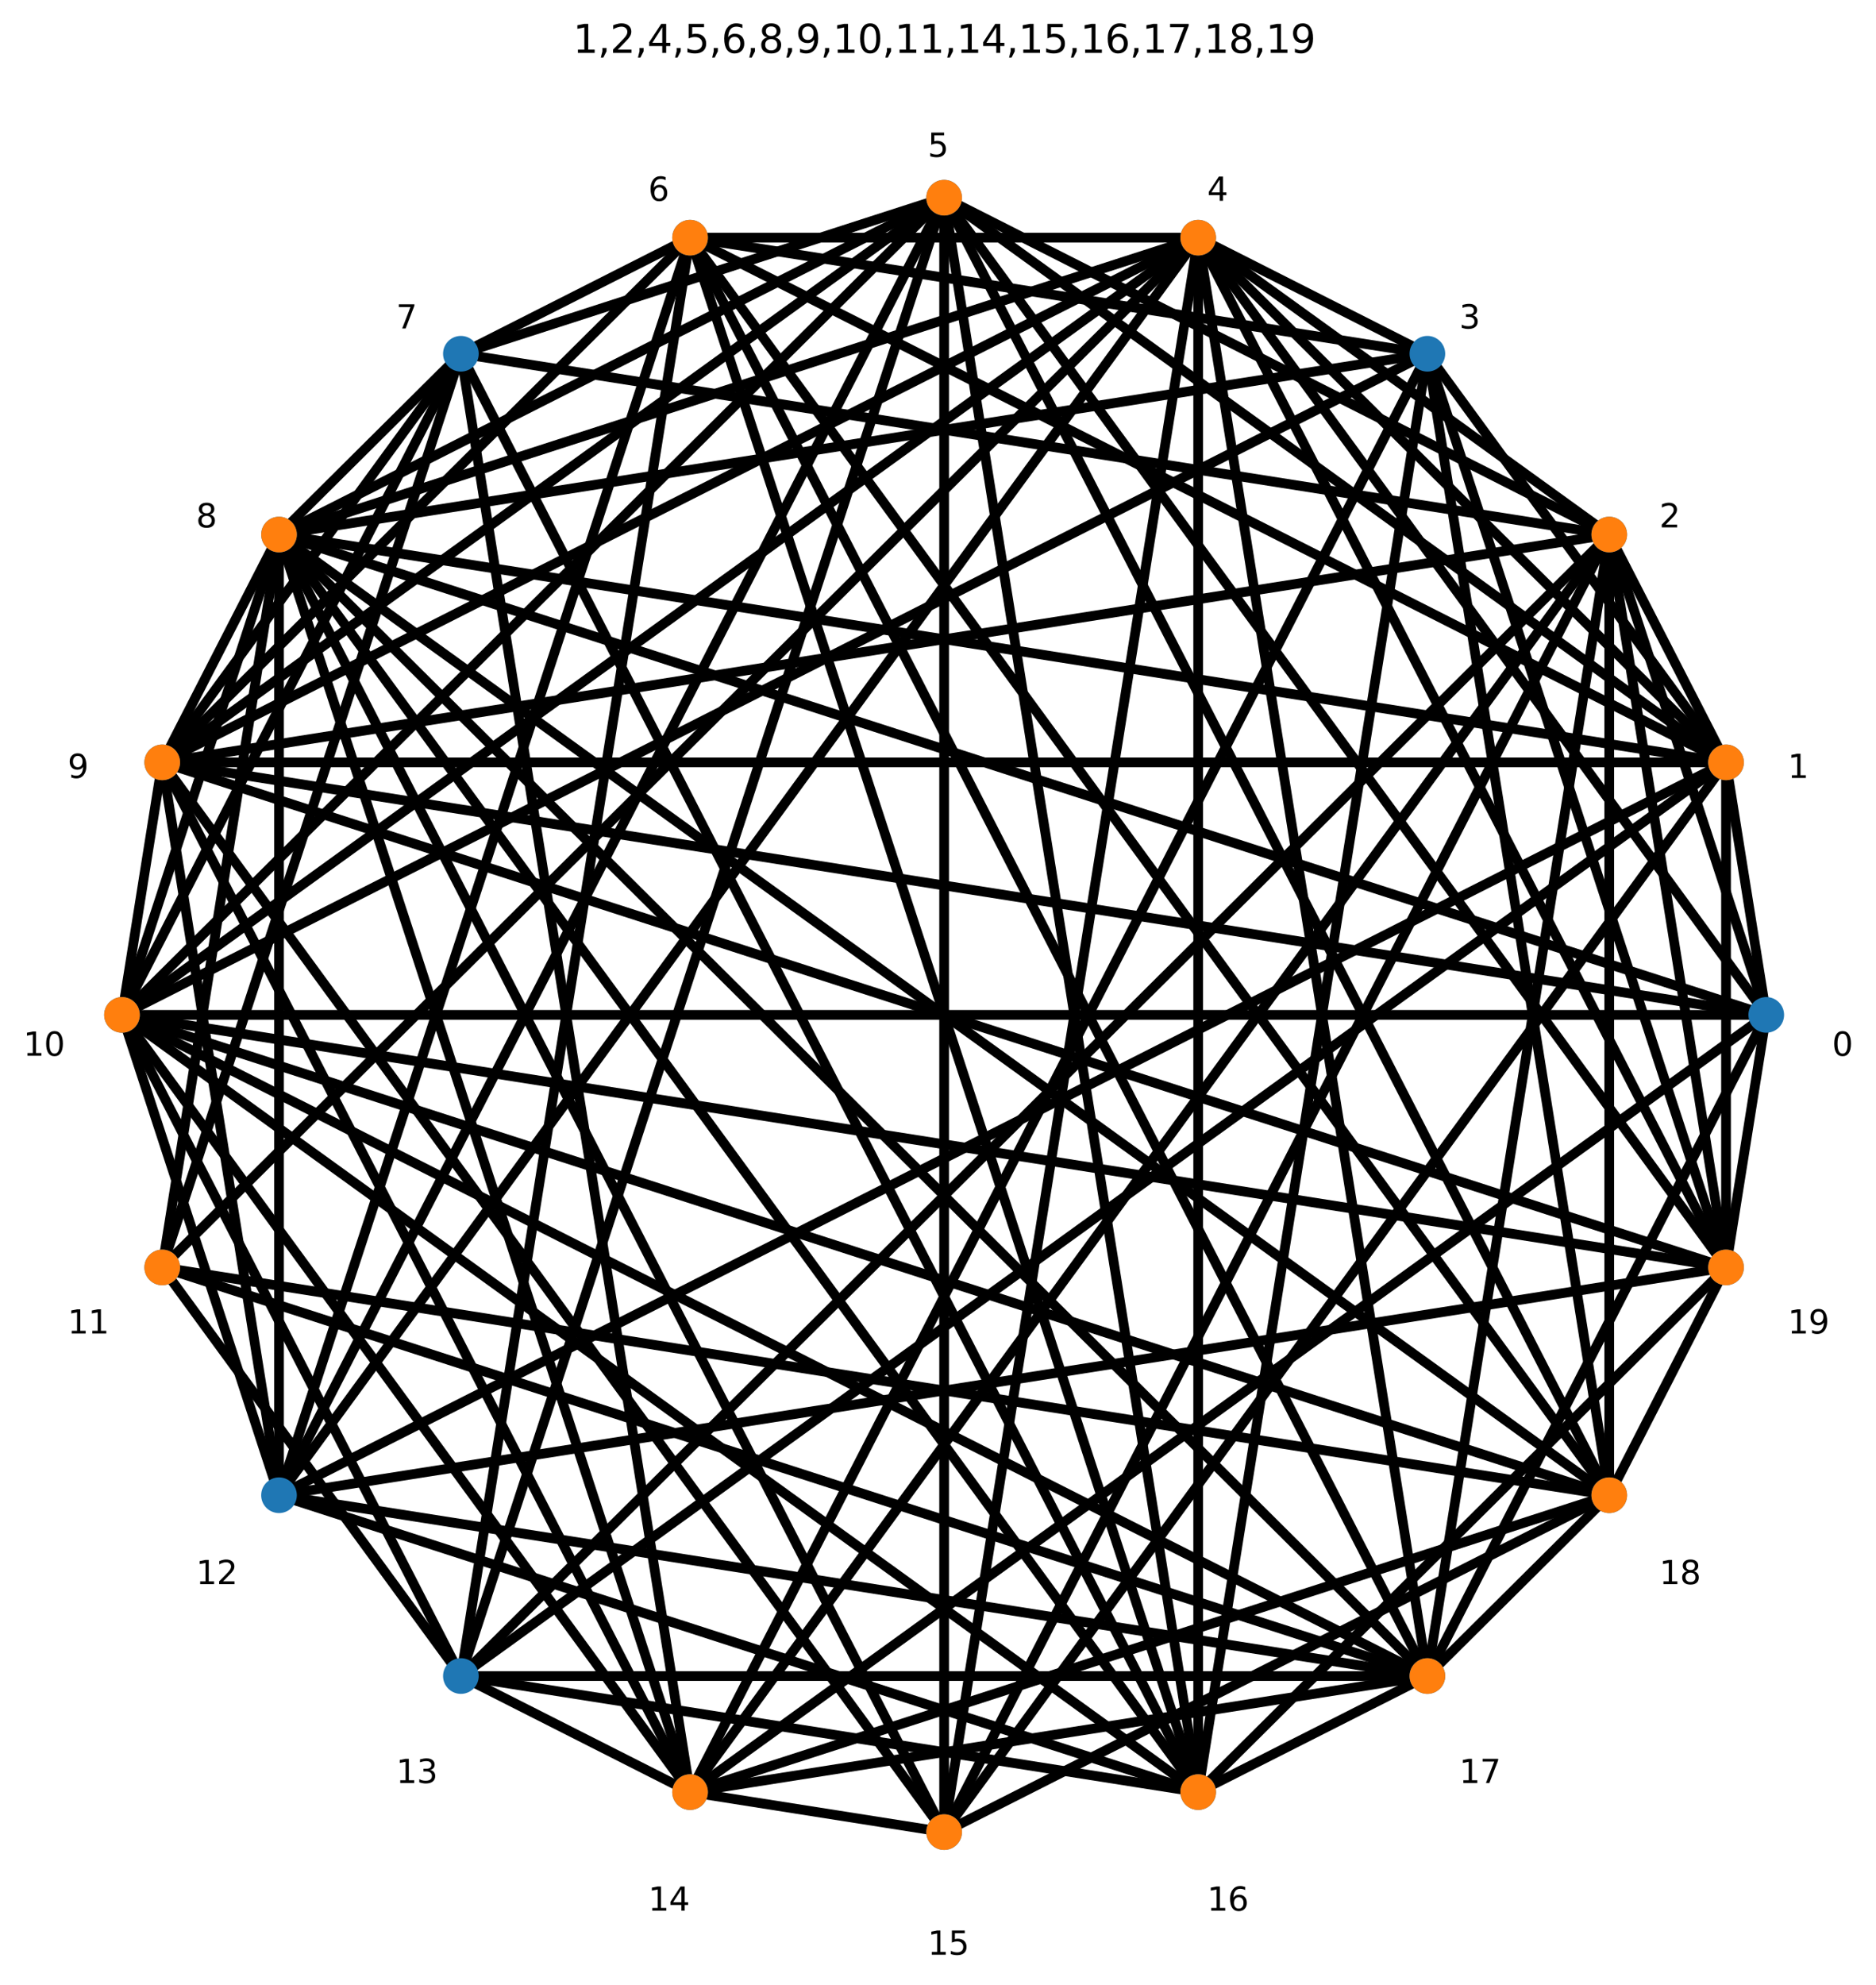 <?xml version="1.0" encoding="utf-8" standalone="no"?>
<!DOCTYPE svg PUBLIC "-//W3C//DTD SVG 1.1//EN"
  "http://www.w3.org/Graphics/SVG/1.1/DTD/svg11.dtd">
<svg xmlns:xlink="http://www.w3.org/1999/xlink" width="578.763pt" height="612.035pt" viewBox="0 0 578.763 612.035" xmlns="http://www.w3.org/2000/svg" version="1.1">
 <defs>
  <style type="text/css">*{stroke-linejoin: round; stroke-linecap: butt}</style>
 </defs>
 <g id="figure_1">
  <g id="patch_1">
   <path d="M 0 612.035 
L 578.763 612.035 
L 578.763 0 
L 0 0 
z
" style="fill: #ffffff"/>
  </g>
  <g id="axes_1">
   <g id="line2d_1">
    <path d="M 212.895 73.289 
L 496.469 461.077 
" clip-path="url(#p8c31486aea)" style="fill: none; stroke: #000000; stroke-width: 3; stroke-linecap: square"/>
   </g>
   <g id="line2d_2">
    <path d="M 369.651 73.289 
L 50.05 235.083 
" clip-path="url(#p8c31486aea)" style="fill: none; stroke: #000000; stroke-width: 3; stroke-linecap: square"/>
   </g>
   <g id="line2d_3">
    <path d="M 291.273 60.956 
L 37.636 312.955 
" clip-path="url(#p8c31486aea)" style="fill: none; stroke: #000000; stroke-width: 3; stroke-linecap: square"/>
   </g>
   <g id="line2d_4">
    <path d="M 86.077 164.834 
L 50.05 235.083 
" clip-path="url(#p8c31486aea)" style="fill: none; stroke: #000000; stroke-width: 3; stroke-linecap: square"/>
   </g>
   <g id="line2d_5">
    <path d="M 291.273 60.956 
L 532.495 390.828 
" clip-path="url(#p8c31486aea)" style="fill: none; stroke: #000000; stroke-width: 3; stroke-linecap: square"/>
   </g>
   <g id="line2d_6">
    <path d="M 86.077 164.834 
L 496.469 461.077 
" clip-path="url(#p8c31486aea)" style="fill: none; stroke: #000000; stroke-width: 3; stroke-linecap: square"/>
   </g>
   <g id="line2d_7">
    <path d="M 544.909 312.955 
L 212.895 552.622 
" clip-path="url(#p8c31486aea)" style="fill: none; stroke: #000000; stroke-width: 3; stroke-linecap: square"/>
   </g>
   <g id="line2d_8">
    <path d="M 142.189 516.828 
L 440.356 516.828 
" clip-path="url(#p8c31486aea)" style="fill: none; stroke: #000000; stroke-width: 3; stroke-linecap: square"/>
   </g>
   <g id="line2d_9">
    <path d="M 532.495 235.083 
L 291.273 564.956 
" clip-path="url(#p8c31486aea)" style="fill: none; stroke: #000000; stroke-width: 3; stroke-linecap: square"/>
   </g>
   <g id="line2d_10">
    <path d="M 142.189 109.083 
L 37.636 312.955 
" clip-path="url(#p8c31486aea)" style="fill: none; stroke: #000000; stroke-width: 3; stroke-linecap: square"/>
   </g>
   <g id="line2d_11">
    <path d="M 496.469 461.077 
L 532.495 390.828 
" clip-path="url(#p8c31486aea)" style="fill: none; stroke: #000000; stroke-width: 3; stroke-linecap: square"/>
   </g>
   <g id="line2d_12">
    <path d="M 440.356 109.083 
L 212.895 73.289 
" clip-path="url(#p8c31486aea)" style="fill: none; stroke: #000000; stroke-width: 3; stroke-linecap: square"/>
   </g>
   <g id="line2d_13">
    <path d="M 212.895 552.622 
L 291.273 564.956 
" clip-path="url(#p8c31486aea)" style="fill: none; stroke: #000000; stroke-width: 3; stroke-linecap: square"/>
   </g>
   <g id="line2d_14">
    <path d="M 291.273 60.956 
L 86.077 461.077 
" clip-path="url(#p8c31486aea)" style="fill: none; stroke: #000000; stroke-width: 3; stroke-linecap: square"/>
   </g>
   <g id="line2d_15">
    <path d="M 86.077 164.834 
L 50.05 390.828 
" clip-path="url(#p8c31486aea)" style="fill: none; stroke: #000000; stroke-width: 3; stroke-linecap: square"/>
   </g>
   <g id="line2d_16">
    <path d="M 50.05 235.083 
L 37.636 312.955 
" clip-path="url(#p8c31486aea)" style="fill: none; stroke: #000000; stroke-width: 3; stroke-linecap: square"/>
   </g>
   <g id="line2d_17">
    <path d="M 496.469 164.834 
L 369.651 73.289 
" clip-path="url(#p8c31486aea)" style="fill: none; stroke: #000000; stroke-width: 3; stroke-linecap: square"/>
   </g>
   <g id="line2d_18">
    <path d="M 50.05 235.083 
L 532.495 390.828 
" clip-path="url(#p8c31486aea)" style="fill: none; stroke: #000000; stroke-width: 3; stroke-linecap: square"/>
   </g>
   <g id="line2d_19">
    <path d="M 532.495 235.083 
L 86.077 164.834 
" clip-path="url(#p8c31486aea)" style="fill: none; stroke: #000000; stroke-width: 3; stroke-linecap: square"/>
   </g>
   <g id="line2d_20">
    <path d="M 212.895 73.289 
L 142.189 516.828 
" clip-path="url(#p8c31486aea)" style="fill: none; stroke: #000000; stroke-width: 3; stroke-linecap: square"/>
   </g>
   <g id="line2d_21">
    <path d="M 440.356 109.083 
L 86.077 164.834 
" clip-path="url(#p8c31486aea)" style="fill: none; stroke: #000000; stroke-width: 3; stroke-linecap: square"/>
   </g>
   <g id="line2d_22">
    <path d="M 212.895 552.622 
L 440.356 516.828 
" clip-path="url(#p8c31486aea)" style="fill: none; stroke: #000000; stroke-width: 3; stroke-linecap: square"/>
   </g>
   <g id="line2d_23">
    <path d="M 50.05 235.083 
L 86.077 461.077 
" clip-path="url(#p8c31486aea)" style="fill: none; stroke: #000000; stroke-width: 3; stroke-linecap: square"/>
   </g>
   <g id="line2d_24">
    <path d="M 544.909 312.955 
L 50.05 235.083 
" clip-path="url(#p8c31486aea)" style="fill: none; stroke: #000000; stroke-width: 3; stroke-linecap: square"/>
   </g>
   <g id="line2d_25">
    <path d="M 532.495 235.083 
L 532.495 390.828 
" clip-path="url(#p8c31486aea)" style="fill: none; stroke: #000000; stroke-width: 3; stroke-linecap: square"/>
   </g>
   <g id="line2d_26">
    <path d="M 291.273 564.956 
L 496.469 461.077 
" clip-path="url(#p8c31486aea)" style="fill: none; stroke: #000000; stroke-width: 3; stroke-linecap: square"/>
   </g>
   <g id="line2d_27">
    <path d="M 369.651 552.622 
L 440.356 516.828 
" clip-path="url(#p8c31486aea)" style="fill: none; stroke: #000000; stroke-width: 3; stroke-linecap: square"/>
   </g>
   <g id="line2d_28">
    <path d="M 142.189 109.083 
L 212.895 552.622 
" clip-path="url(#p8c31486aea)" style="fill: none; stroke: #000000; stroke-width: 3; stroke-linecap: square"/>
   </g>
   <g id="line2d_29">
    <path d="M 440.356 109.083 
L 37.636 312.955 
" clip-path="url(#p8c31486aea)" style="fill: none; stroke: #000000; stroke-width: 3; stroke-linecap: square"/>
   </g>
   <g id="line2d_30">
    <path d="M 291.273 60.956 
L 142.189 109.083 
" clip-path="url(#p8c31486aea)" style="fill: none; stroke: #000000; stroke-width: 3; stroke-linecap: square"/>
   </g>
   <g id="line2d_31">
    <path d="M 440.356 109.083 
L 532.495 390.828 
" clip-path="url(#p8c31486aea)" style="fill: none; stroke: #000000; stroke-width: 3; stroke-linecap: square"/>
   </g>
   <g id="line2d_32">
    <path d="M 291.273 60.956 
L 369.651 552.622 
" clip-path="url(#p8c31486aea)" style="fill: none; stroke: #000000; stroke-width: 3; stroke-linecap: square"/>
   </g>
   <g id="line2d_33">
    <path d="M 544.909 312.955 
L 496.469 164.834 
" clip-path="url(#p8c31486aea)" style="fill: none; stroke: #000000; stroke-width: 3; stroke-linecap: square"/>
   </g>
   <g id="line2d_34">
    <path d="M 50.05 235.083 
L 212.895 552.622 
" clip-path="url(#p8c31486aea)" style="fill: none; stroke: #000000; stroke-width: 3; stroke-linecap: square"/>
   </g>
   <g id="line2d_35">
    <path d="M 532.495 235.083 
L 440.356 109.083 
" clip-path="url(#p8c31486aea)" style="fill: none; stroke: #000000; stroke-width: 3; stroke-linecap: square"/>
   </g>
   <g id="line2d_36">
    <path d="M 142.189 516.828 
L 212.895 552.622 
" clip-path="url(#p8c31486aea)" style="fill: none; stroke: #000000; stroke-width: 3; stroke-linecap: square"/>
   </g>
   <g id="line2d_37">
    <path d="M 532.495 235.083 
L 86.077 461.077 
" clip-path="url(#p8c31486aea)" style="fill: none; stroke: #000000; stroke-width: 3; stroke-linecap: square"/>
   </g>
   <g id="line2d_38">
    <path d="M 369.651 552.622 
L 532.495 390.828 
" clip-path="url(#p8c31486aea)" style="fill: none; stroke: #000000; stroke-width: 3; stroke-linecap: square"/>
   </g>
   <g id="line2d_39">
    <path d="M 142.189 109.083 
L 369.651 552.622 
" clip-path="url(#p8c31486aea)" style="fill: none; stroke: #000000; stroke-width: 3; stroke-linecap: square"/>
   </g>
   <g id="line2d_40">
    <path d="M 291.273 60.956 
L 50.05 235.083 
" clip-path="url(#p8c31486aea)" style="fill: none; stroke: #000000; stroke-width: 3; stroke-linecap: square"/>
   </g>
   <g id="line2d_41">
    <path d="M 369.651 73.289 
L 50.05 390.828 
" clip-path="url(#p8c31486aea)" style="fill: none; stroke: #000000; stroke-width: 3; stroke-linecap: square"/>
   </g>
   <g id="line2d_42">
    <path d="M 291.273 60.956 
L 496.469 461.077 
" clip-path="url(#p8c31486aea)" style="fill: none; stroke: #000000; stroke-width: 3; stroke-linecap: square"/>
   </g>
   <g id="line2d_43">
    <path d="M 532.495 235.083 
L 291.273 60.956 
" clip-path="url(#p8c31486aea)" style="fill: none; stroke: #000000; stroke-width: 3; stroke-linecap: square"/>
   </g>
   <g id="line2d_44">
    <path d="M 37.636 312.955 
L 440.356 516.828 
" clip-path="url(#p8c31486aea)" style="fill: none; stroke: #000000; stroke-width: 3; stroke-linecap: square"/>
   </g>
   <g id="line2d_45">
    <path d="M 142.189 516.828 
L 369.651 552.622 
" clip-path="url(#p8c31486aea)" style="fill: none; stroke: #000000; stroke-width: 3; stroke-linecap: square"/>
   </g>
   <g id="line2d_46">
    <path d="M 496.469 164.834 
L 142.189 516.828 
" clip-path="url(#p8c31486aea)" style="fill: none; stroke: #000000; stroke-width: 3; stroke-linecap: square"/>
   </g>
   <g id="line2d_47">
    <path d="M 142.189 109.083 
L 50.05 235.083 
" clip-path="url(#p8c31486aea)" style="fill: none; stroke: #000000; stroke-width: 3; stroke-linecap: square"/>
   </g>
   <g id="line2d_48">
    <path d="M 86.077 461.077 
L 440.356 516.828 
" clip-path="url(#p8c31486aea)" style="fill: none; stroke: #000000; stroke-width: 3; stroke-linecap: square"/>
   </g>
   <g id="line2d_49">
    <path d="M 440.356 109.083 
L 212.895 552.622 
" clip-path="url(#p8c31486aea)" style="fill: none; stroke: #000000; stroke-width: 3; stroke-linecap: square"/>
   </g>
   <g id="line2d_50">
    <path d="M 37.636 312.955 
L 532.495 390.828 
" clip-path="url(#p8c31486aea)" style="fill: none; stroke: #000000; stroke-width: 3; stroke-linecap: square"/>
   </g>
   <g id="line2d_51">
    <path d="M 50.05 390.828 
L 496.469 461.077 
" clip-path="url(#p8c31486aea)" style="fill: none; stroke: #000000; stroke-width: 3; stroke-linecap: square"/>
   </g>
   <g id="line2d_52">
    <path d="M 496.469 164.834 
L 291.273 564.956 
" clip-path="url(#p8c31486aea)" style="fill: none; stroke: #000000; stroke-width: 3; stroke-linecap: square"/>
   </g>
   <g id="line2d_53">
    <path d="M 142.189 109.083 
L 50.05 390.828 
" clip-path="url(#p8c31486aea)" style="fill: none; stroke: #000000; stroke-width: 3; stroke-linecap: square"/>
   </g>
   <g id="line2d_54">
    <path d="M 369.651 73.289 
L 212.895 73.289 
" clip-path="url(#p8c31486aea)" style="fill: none; stroke: #000000; stroke-width: 3; stroke-linecap: square"/>
   </g>
   <g id="line2d_55">
    <path d="M 86.077 461.077 
L 532.495 390.828 
" clip-path="url(#p8c31486aea)" style="fill: none; stroke: #000000; stroke-width: 3; stroke-linecap: square"/>
   </g>
   <g id="line2d_56">
    <path d="M 440.356 109.083 
L 369.651 552.622 
" clip-path="url(#p8c31486aea)" style="fill: none; stroke: #000000; stroke-width: 3; stroke-linecap: square"/>
   </g>
   <g id="line2d_57">
    <path d="M 291.273 60.956 
L 142.189 516.828 
" clip-path="url(#p8c31486aea)" style="fill: none; stroke: #000000; stroke-width: 3; stroke-linecap: square"/>
   </g>
   <g id="line2d_58">
    <path d="M 369.651 73.289 
L 291.273 564.956 
" clip-path="url(#p8c31486aea)" style="fill: none; stroke: #000000; stroke-width: 3; stroke-linecap: square"/>
   </g>
   <g id="line2d_59">
    <path d="M 440.356 516.828 
L 496.469 461.077 
" clip-path="url(#p8c31486aea)" style="fill: none; stroke: #000000; stroke-width: 3; stroke-linecap: square"/>
   </g>
   <g id="line2d_60">
    <path d="M 86.077 164.834 
L 291.273 564.956 
" clip-path="url(#p8c31486aea)" style="fill: none; stroke: #000000; stroke-width: 3; stroke-linecap: square"/>
   </g>
   <g id="line2d_61">
    <path d="M 37.636 312.955 
L 86.077 461.077 
" clip-path="url(#p8c31486aea)" style="fill: none; stroke: #000000; stroke-width: 3; stroke-linecap: square"/>
   </g>
   <g id="line2d_62">
    <path d="M 532.495 235.083 
L 50.05 235.083 
" clip-path="url(#p8c31486aea)" style="fill: none; stroke: #000000; stroke-width: 3; stroke-linecap: square"/>
   </g>
   <g id="line2d_63">
    <path d="M 496.469 164.834 
L 440.356 516.828 
" clip-path="url(#p8c31486aea)" style="fill: none; stroke: #000000; stroke-width: 3; stroke-linecap: square"/>
   </g>
   <g id="line2d_64">
    <path d="M 212.895 73.289 
L 440.356 516.828 
" clip-path="url(#p8c31486aea)" style="fill: none; stroke: #000000; stroke-width: 3; stroke-linecap: square"/>
   </g>
   <g id="line2d_65">
    <path d="M 369.651 73.289 
L 86.077 164.834 
" clip-path="url(#p8c31486aea)" style="fill: none; stroke: #000000; stroke-width: 3; stroke-linecap: square"/>
   </g>
   <g id="line2d_66">
    <path d="M 212.895 552.622 
L 496.469 461.077 
" clip-path="url(#p8c31486aea)" style="fill: none; stroke: #000000; stroke-width: 3; stroke-linecap: square"/>
   </g>
   <g id="line2d_67">
    <path d="M 440.356 109.083 
L 496.469 461.077 
" clip-path="url(#p8c31486aea)" style="fill: none; stroke: #000000; stroke-width: 3; stroke-linecap: square"/>
   </g>
   <g id="line2d_68">
    <path d="M 369.651 73.289 
L 440.356 516.828 
" clip-path="url(#p8c31486aea)" style="fill: none; stroke: #000000; stroke-width: 3; stroke-linecap: square"/>
   </g>
   <g id="line2d_69">
    <path d="M 532.495 235.083 
L 496.469 164.834 
" clip-path="url(#p8c31486aea)" style="fill: none; stroke: #000000; stroke-width: 3; stroke-linecap: square"/>
   </g>
   <g id="line2d_70">
    <path d="M 544.909 312.955 
L 369.651 73.289 
" clip-path="url(#p8c31486aea)" style="fill: none; stroke: #000000; stroke-width: 3; stroke-linecap: square"/>
   </g>
   <g id="line2d_71">
    <path d="M 86.077 164.834 
L 440.356 516.828 
" clip-path="url(#p8c31486aea)" style="fill: none; stroke: #000000; stroke-width: 3; stroke-linecap: square"/>
   </g>
   <g id="line2d_72">
    <path d="M 37.636 312.955 
L 212.895 552.622 
" clip-path="url(#p8c31486aea)" style="fill: none; stroke: #000000; stroke-width: 3; stroke-linecap: square"/>
   </g>
   <g id="line2d_73">
    <path d="M 50.05 390.828 
L 142.189 516.828 
" clip-path="url(#p8c31486aea)" style="fill: none; stroke: #000000; stroke-width: 3; stroke-linecap: square"/>
   </g>
   <g id="line2d_74">
    <path d="M 496.469 164.834 
L 532.495 390.828 
" clip-path="url(#p8c31486aea)" style="fill: none; stroke: #000000; stroke-width: 3; stroke-linecap: square"/>
   </g>
   <g id="line2d_75">
    <path d="M 369.651 73.289 
L 37.636 312.955 
" clip-path="url(#p8c31486aea)" style="fill: none; stroke: #000000; stroke-width: 3; stroke-linecap: square"/>
   </g>
   <g id="line2d_76">
    <path d="M 369.651 73.289 
L 532.495 390.828 
" clip-path="url(#p8c31486aea)" style="fill: none; stroke: #000000; stroke-width: 3; stroke-linecap: square"/>
   </g>
   <g id="line2d_77">
    <path d="M 86.077 164.834 
L 37.636 312.955 
" clip-path="url(#p8c31486aea)" style="fill: none; stroke: #000000; stroke-width: 3; stroke-linecap: square"/>
   </g>
   <g id="line2d_78">
    <path d="M 532.495 235.083 
L 369.651 73.289 
" clip-path="url(#p8c31486aea)" style="fill: none; stroke: #000000; stroke-width: 3; stroke-linecap: square"/>
   </g>
   <g id="line2d_79">
    <path d="M 37.636 312.955 
L 369.651 552.622 
" clip-path="url(#p8c31486aea)" style="fill: none; stroke: #000000; stroke-width: 3; stroke-linecap: square"/>
   </g>
   <g id="line2d_80">
    <path d="M 532.495 235.083 
L 142.189 516.828 
" clip-path="url(#p8c31486aea)" style="fill: none; stroke: #000000; stroke-width: 3; stroke-linecap: square"/>
   </g>
   <g id="line2d_81">
    <path d="M 212.895 73.289 
L 86.077 461.077 
" clip-path="url(#p8c31486aea)" style="fill: none; stroke: #000000; stroke-width: 3; stroke-linecap: square"/>
   </g>
   <g id="line2d_82">
    <path d="M 440.356 109.083 
L 369.651 73.289 
" clip-path="url(#p8c31486aea)" style="fill: none; stroke: #000000; stroke-width: 3; stroke-linecap: square"/>
   </g>
   <g id="line2d_83">
    <path d="M 86.077 461.077 
L 369.651 552.622 
" clip-path="url(#p8c31486aea)" style="fill: none; stroke: #000000; stroke-width: 3; stroke-linecap: square"/>
   </g>
   <g id="line2d_84">
    <path d="M 369.651 73.289 
L 86.077 461.077 
" clip-path="url(#p8c31486aea)" style="fill: none; stroke: #000000; stroke-width: 3; stroke-linecap: square"/>
   </g>
   <g id="line2d_85">
    <path d="M 86.077 164.834 
L 86.077 461.077 
" clip-path="url(#p8c31486aea)" style="fill: none; stroke: #000000; stroke-width: 3; stroke-linecap: square"/>
   </g>
   <g id="line2d_86">
    <path d="M 532.495 235.083 
L 212.895 73.289 
" clip-path="url(#p8c31486aea)" style="fill: none; stroke: #000000; stroke-width: 3; stroke-linecap: square"/>
   </g>
   <g id="line2d_87">
    <path d="M 544.909 312.955 
L 86.077 164.834 
" clip-path="url(#p8c31486aea)" style="fill: none; stroke: #000000; stroke-width: 3; stroke-linecap: square"/>
   </g>
   <g id="line2d_88">
    <path d="M 496.469 164.834 
L 291.273 60.956 
" clip-path="url(#p8c31486aea)" style="fill: none; stroke: #000000; stroke-width: 3; stroke-linecap: square"/>
   </g>
   <g id="line2d_89">
    <path d="M 37.636 312.955 
L 496.469 461.077 
" clip-path="url(#p8c31486aea)" style="fill: none; stroke: #000000; stroke-width: 3; stroke-linecap: square"/>
   </g>
   <g id="line2d_90">
    <path d="M 50.05 390.828 
L 440.356 516.828 
" clip-path="url(#p8c31486aea)" style="fill: none; stroke: #000000; stroke-width: 3; stroke-linecap: square"/>
   </g>
   <g id="line2d_91">
    <path d="M 544.909 312.955 
L 440.356 516.828 
" clip-path="url(#p8c31486aea)" style="fill: none; stroke: #000000; stroke-width: 3; stroke-linecap: square"/>
   </g>
   <g id="line2d_92">
    <path d="M 496.469 164.834 
L 212.895 552.622 
" clip-path="url(#p8c31486aea)" style="fill: none; stroke: #000000; stroke-width: 3; stroke-linecap: square"/>
   </g>
   <g id="line2d_93">
    <path d="M 544.909 312.955 
L 532.495 235.083 
" clip-path="url(#p8c31486aea)" style="fill: none; stroke: #000000; stroke-width: 3; stroke-linecap: square"/>
   </g>
   <g id="line2d_94">
    <path d="M 291.273 60.956 
L 291.273 564.956 
" clip-path="url(#p8c31486aea)" style="fill: none; stroke: #000000; stroke-width: 3; stroke-linecap: square"/>
   </g>
   <g id="line2d_95">
    <path d="M 86.077 164.834 
L 212.895 552.622 
" clip-path="url(#p8c31486aea)" style="fill: none; stroke: #000000; stroke-width: 3; stroke-linecap: square"/>
   </g>
   <g id="line2d_96">
    <path d="M 544.909 312.955 
L 37.636 312.955 
" clip-path="url(#p8c31486aea)" style="fill: none; stroke: #000000; stroke-width: 3; stroke-linecap: square"/>
   </g>
   <g id="line2d_97">
    <path d="M 496.469 164.834 
L 142.189 109.083 
" clip-path="url(#p8c31486aea)" style="fill: none; stroke: #000000; stroke-width: 3; stroke-linecap: square"/>
   </g>
   <g id="line2d_98">
    <path d="M 544.909 312.955 
L 532.495 390.828 
" clip-path="url(#p8c31486aea)" style="fill: none; stroke: #000000; stroke-width: 3; stroke-linecap: square"/>
   </g>
   <g id="line2d_99">
    <path d="M 212.895 73.289 
L 142.189 109.083 
" clip-path="url(#p8c31486aea)" style="fill: none; stroke: #000000; stroke-width: 3; stroke-linecap: square"/>
   </g>
   <g id="line2d_100">
    <path d="M 212.895 73.289 
L 369.651 552.622 
" clip-path="url(#p8c31486aea)" style="fill: none; stroke: #000000; stroke-width: 3; stroke-linecap: square"/>
   </g>
   <g id="line2d_101">
    <path d="M 369.651 73.289 
L 369.651 552.622 
" clip-path="url(#p8c31486aea)" style="fill: none; stroke: #000000; stroke-width: 3; stroke-linecap: square"/>
   </g>
   <g id="line2d_102">
    <path d="M 291.273 60.956 
L 86.077 164.834 
" clip-path="url(#p8c31486aea)" style="fill: none; stroke: #000000; stroke-width: 3; stroke-linecap: square"/>
   </g>
   <g id="line2d_103">
    <path d="M 86.077 164.834 
L 369.651 552.622 
" clip-path="url(#p8c31486aea)" style="fill: none; stroke: #000000; stroke-width: 3; stroke-linecap: square"/>
   </g>
   <g id="line2d_104">
    <path d="M 37.636 312.955 
L 142.189 516.828 
" clip-path="url(#p8c31486aea)" style="fill: none; stroke: #000000; stroke-width: 3; stroke-linecap: square"/>
   </g>
   <g id="line2d_105">
    <path d="M 50.05 235.083 
L 291.273 564.956 
" clip-path="url(#p8c31486aea)" style="fill: none; stroke: #000000; stroke-width: 3; stroke-linecap: square"/>
   </g>
   <g id="line2d_106">
    <path d="M 496.469 164.834 
L 50.05 235.083 
" clip-path="url(#p8c31486aea)" style="fill: none; stroke: #000000; stroke-width: 3; stroke-linecap: square"/>
   </g>
   <g id="line2d_107">
    <path d="M 496.469 164.834 
L 496.469 461.077 
" clip-path="url(#p8c31486aea)" style="fill: none; stroke: #000000; stroke-width: 3; stroke-linecap: square"/>
   </g>
   <g id="line2d_108">
    <path d="M 212.895 73.289 
L 50.05 235.083 
" clip-path="url(#p8c31486aea)" style="fill: none; stroke: #000000; stroke-width: 3; stroke-linecap: square"/>
   </g>
   <g id="line2d_109">
    <path d="M 142.189 109.083 
L 86.077 164.834 
" clip-path="url(#p8c31486aea)" style="fill: none; stroke: #000000; stroke-width: 3; stroke-linecap: square"/>
   </g>
   <g id="text_1">
    <!-- 0 -->
    <g transform="translate(565.2 325.555) scale(0.1 -0.1)">
     <defs>
      <path id="DejaVuSans-30" d="M 2034 4250 
Q 1547 4250 1301 3770 
Q 1056 3291 1056 2328 
Q 1056 1369 1301 889 
Q 1547 409 2034 409 
Q 2525 409 2770 889 
Q 3016 1369 3016 2328 
Q 3016 3291 2770 3770 
Q 2525 4250 2034 4250 
z
M 2034 4750 
Q 2819 4750 3233 4129 
Q 3647 3509 3647 2328 
Q 3647 1150 3233 529 
Q 2819 -91 2034 -91 
Q 1250 -91 836 529 
Q 422 1150 422 2328 
Q 422 3509 836 4129 
Q 1250 4750 2034 4750 
z
" transform="scale(0.016)"/>
     </defs>
     <use xlink:href="#DejaVuSans-30"/>
    </g>
   </g>
   <g id="text_2">
    <!-- 1 -->
    <g transform="translate(551.545 239.896) scale(0.1 -0.1)">
     <defs>
      <path id="DejaVuSans-31" d="M 794 531 
L 1825 531 
L 1825 4091 
L 703 3866 
L 703 4441 
L 1819 4666 
L 2450 4666 
L 2450 531 
L 3481 531 
L 3481 0 
L 794 0 
L 794 531 
z
" transform="scale(0.016)"/>
     </defs>
     <use xlink:href="#DejaVuSans-31"/>
    </g>
   </g>
   <g id="text_3">
    <!-- 2 -->
    <g transform="translate(511.916 162.621) scale(0.1 -0.1)">
     <defs>
      <path id="DejaVuSans-32" d="M 1228 531 
L 3431 531 
L 3431 0 
L 469 0 
L 469 531 
Q 828 903 1448 1529 
Q 2069 2156 2228 2338 
Q 2531 2678 2651 2914 
Q 2772 3150 2772 3378 
Q 2772 3750 2511 3984 
Q 2250 4219 1831 4219 
Q 1534 4219 1204 4116 
Q 875 4013 500 3803 
L 500 4441 
Q 881 4594 1212 4672 
Q 1544 4750 1819 4750 
Q 2544 4750 2975 4387 
Q 3406 4025 3406 3419 
Q 3406 3131 3298 2873 
Q 3191 2616 2906 2266 
Q 2828 2175 2409 1742 
Q 1991 1309 1228 531 
z
" transform="scale(0.016)"/>
     </defs>
     <use xlink:href="#DejaVuSans-32"/>
    </g>
   </g>
   <g id="text_4">
    <!-- 3 -->
    <g transform="translate(450.192 101.296) scale(0.1 -0.1)">
     <defs>
      <path id="DejaVuSans-33" d="M 2597 2516 
Q 3050 2419 3304 2112 
Q 3559 1806 3559 1356 
Q 3559 666 3084 287 
Q 2609 -91 1734 -91 
Q 1441 -91 1130 -33 
Q 819 25 488 141 
L 488 750 
Q 750 597 1062 519 
Q 1375 441 1716 441 
Q 2309 441 2620 675 
Q 2931 909 2931 1356 
Q 2931 1769 2642 2001 
Q 2353 2234 1838 2234 
L 1294 2234 
L 1294 2753 
L 1863 2753 
Q 2328 2753 2575 2939 
Q 2822 3125 2822 3475 
Q 2822 3834 2567 4026 
Q 2313 4219 1838 4219 
Q 1578 4219 1281 4162 
Q 984 4106 628 3988 
L 628 4550 
Q 988 4650 1302 4700 
Q 1616 4750 1894 4750 
Q 2613 4750 3031 4423 
Q 3450 4097 3450 3541 
Q 3450 3153 3228 2886 
Q 3006 2619 2597 2516 
z
" transform="scale(0.016)"/>
     </defs>
     <use xlink:href="#DejaVuSans-33"/>
    </g>
   </g>
   <g id="text_5">
    <!-- 4 -->
    <g transform="translate(372.416 61.923) scale(0.1 -0.1)">
     <defs>
      <path id="DejaVuSans-34" d="M 2419 4116 
L 825 1625 
L 2419 1625 
L 2419 4116 
z
M 2253 4666 
L 3047 4666 
L 3047 1625 
L 3713 1625 
L 3713 1100 
L 3047 1100 
L 3047 0 
L 2419 0 
L 2419 1100 
L 313 1100 
L 313 1709 
L 2253 4666 
z
" transform="scale(0.016)"/>
     </defs>
     <use xlink:href="#DejaVuSans-34"/>
    </g>
   </g>
   <g id="text_6">
    <!-- 5 -->
    <g transform="translate(286.2 48.355) scale(0.1 -0.1)">
     <defs>
      <path id="DejaVuSans-35" d="M 691 4666 
L 3169 4666 
L 3169 4134 
L 1269 4134 
L 1269 2991 
Q 1406 3038 1543 3061 
Q 1681 3084 1819 3084 
Q 2600 3084 3056 2656 
Q 3513 2228 3513 1497 
Q 3513 744 3044 326 
Q 2575 -91 1722 -91 
Q 1428 -91 1123 -41 
Q 819 9 494 109 
L 494 744 
Q 775 591 1075 516 
Q 1375 441 1709 441 
Q 2250 441 2565 725 
Q 2881 1009 2881 1497 
Q 2881 1984 2565 2268 
Q 2250 2553 1709 2553 
Q 1456 2553 1204 2497 
Q 953 2441 691 2322 
L 691 4666 
z
" transform="scale(0.016)"/>
     </defs>
     <use xlink:href="#DejaVuSans-35"/>
    </g>
   </g>
   <g id="text_7">
    <!-- 6 -->
    <g transform="translate(199.984 61.923) scale(0.1 -0.1)">
     <defs>
      <path id="DejaVuSans-36" d="M 2113 2584 
Q 1688 2584 1439 2293 
Q 1191 2003 1191 1497 
Q 1191 994 1439 701 
Q 1688 409 2113 409 
Q 2538 409 2786 701 
Q 3034 994 3034 1497 
Q 3034 2003 2786 2293 
Q 2538 2584 2113 2584 
z
M 3366 4563 
L 3366 3988 
Q 3128 4100 2886 4159 
Q 2644 4219 2406 4219 
Q 1781 4219 1451 3797 
Q 1122 3375 1075 2522 
Q 1259 2794 1537 2939 
Q 1816 3084 2150 3084 
Q 2853 3084 3261 2657 
Q 3669 2231 3669 1497 
Q 3669 778 3244 343 
Q 2819 -91 2113 -91 
Q 1303 -91 875 529 
Q 447 1150 447 2328 
Q 447 3434 972 4092 
Q 1497 4750 2381 4750 
Q 2619 4750 2861 4703 
Q 3103 4656 3366 4563 
z
" transform="scale(0.016)"/>
     </defs>
     <use xlink:href="#DejaVuSans-36"/>
    </g>
   </g>
   <g id="text_8">
    <!-- 7 -->
    <g transform="translate(122.208 101.296) scale(0.1 -0.1)">
     <defs>
      <path id="DejaVuSans-37" d="M 525 4666 
L 3525 4666 
L 3525 4397 
L 1831 0 
L 1172 0 
L 2766 4134 
L 525 4134 
L 525 4666 
z
" transform="scale(0.016)"/>
     </defs>
     <use xlink:href="#DejaVuSans-37"/>
    </g>
   </g>
   <g id="text_9">
    <!-- 8 -->
    <g transform="translate(60.484 162.621) scale(0.1 -0.1)">
     <defs>
      <path id="DejaVuSans-38" d="M 2034 2216 
Q 1584 2216 1326 1975 
Q 1069 1734 1069 1313 
Q 1069 891 1326 650 
Q 1584 409 2034 409 
Q 2484 409 2743 651 
Q 3003 894 3003 1313 
Q 3003 1734 2745 1975 
Q 2488 2216 2034 2216 
z
M 1403 2484 
Q 997 2584 770 2862 
Q 544 3141 544 3541 
Q 544 4100 942 4425 
Q 1341 4750 2034 4750 
Q 2731 4750 3128 4425 
Q 3525 4100 3525 3541 
Q 3525 3141 3298 2862 
Q 3072 2584 2669 2484 
Q 3125 2378 3379 2068 
Q 3634 1759 3634 1313 
Q 3634 634 3220 271 
Q 2806 -91 2034 -91 
Q 1263 -91 848 271 
Q 434 634 434 1313 
Q 434 1759 690 2068 
Q 947 2378 1403 2484 
z
M 1172 3481 
Q 1172 3119 1398 2916 
Q 1625 2713 2034 2713 
Q 2441 2713 2670 2916 
Q 2900 3119 2900 3481 
Q 2900 3844 2670 4047 
Q 2441 4250 2034 4250 
Q 1625 4250 1398 4047 
Q 1172 3844 1172 3481 
z
" transform="scale(0.016)"/>
     </defs>
     <use xlink:href="#DejaVuSans-38"/>
    </g>
   </g>
   <g id="text_10">
    <!-- 9 -->
    <g transform="translate(20.855 239.896) scale(0.1 -0.1)">
     <defs>
      <path id="DejaVuSans-39" d="M 703 97 
L 703 672 
Q 941 559 1184 500 
Q 1428 441 1663 441 
Q 2288 441 2617 861 
Q 2947 1281 2994 2138 
Q 2813 1869 2534 1725 
Q 2256 1581 1919 1581 
Q 1219 1581 811 2004 
Q 403 2428 403 3163 
Q 403 3881 828 4315 
Q 1253 4750 1959 4750 
Q 2769 4750 3195 4129 
Q 3622 3509 3622 2328 
Q 3622 1225 3098 567 
Q 2575 -91 1691 -91 
Q 1453 -91 1209 -44 
Q 966 3 703 97 
z
M 1959 2075 
Q 2384 2075 2632 2365 
Q 2881 2656 2881 3163 
Q 2881 3666 2632 3958 
Q 2384 4250 1959 4250 
Q 1534 4250 1286 3958 
Q 1038 3666 1038 3163 
Q 1038 2656 1286 2365 
Q 1534 2075 1959 2075 
z
" transform="scale(0.016)"/>
     </defs>
     <use xlink:href="#DejaVuSans-39"/>
    </g>
   </g>
   <g id="text_11">
    <!-- 10 -->
    <g transform="translate(7.2 325.555) scale(0.1 -0.1)">
     <use xlink:href="#DejaVuSans-31"/>
     <use xlink:href="#DejaVuSans-30" x="63.623"/>
    </g>
   </g>
   <g id="text_12">
    <!-- 11 -->
    <g transform="translate(20.855 411.215) scale(0.1 -0.1)">
     <use xlink:href="#DejaVuSans-31"/>
     <use xlink:href="#DejaVuSans-31" x="63.623"/>
    </g>
   </g>
   <g id="text_13">
    <!-- 12 -->
    <g transform="translate(60.484 488.49) scale(0.1 -0.1)">
     <use xlink:href="#DejaVuSans-31"/>
     <use xlink:href="#DejaVuSans-32" x="63.623"/>
    </g>
   </g>
   <g id="text_14">
    <!-- 13 -->
    <g transform="translate(122.208 549.815) scale(0.1 -0.1)">
     <use xlink:href="#DejaVuSans-31"/>
     <use xlink:href="#DejaVuSans-33" x="63.623"/>
    </g>
   </g>
   <g id="text_15">
    <!-- 14 -->
    <g transform="translate(199.984 589.188) scale(0.1 -0.1)">
     <use xlink:href="#DejaVuSans-31"/>
     <use xlink:href="#DejaVuSans-34" x="63.623"/>
    </g>
   </g>
   <g id="text_16">
    <!-- 15 -->
    <g transform="translate(286.2 602.755) scale(0.1 -0.1)">
     <use xlink:href="#DejaVuSans-31"/>
     <use xlink:href="#DejaVuSans-35" x="63.623"/>
    </g>
   </g>
   <g id="text_17">
    <!-- 16 -->
    <g transform="translate(372.416 589.188) scale(0.1 -0.1)">
     <use xlink:href="#DejaVuSans-31"/>
     <use xlink:href="#DejaVuSans-36" x="63.623"/>
    </g>
   </g>
   <g id="text_18">
    <!-- 17 -->
    <g transform="translate(450.192 549.815) scale(0.1 -0.1)">
     <use xlink:href="#DejaVuSans-31"/>
     <use xlink:href="#DejaVuSans-37" x="63.623"/>
    </g>
   </g>
   <g id="text_19">
    <!-- 18 -->
    <g transform="translate(511.916 488.49) scale(0.1 -0.1)">
     <use xlink:href="#DejaVuSans-31"/>
     <use xlink:href="#DejaVuSans-38" x="63.623"/>
    </g>
   </g>
   <g id="text_20">
    <!-- 19 -->
    <g transform="translate(551.545 411.215) scale(0.1 -0.1)">
     <use xlink:href="#DejaVuSans-31"/>
     <use xlink:href="#DejaVuSans-39" x="63.623"/>
    </g>
   </g>
   <g id="text_21">
    <!-- 1,2,4,5,6,8,9,10,11,14,15,16,17,18,19 -->
    <g transform="translate(176.774 16.318) scale(0.12 -0.12)">
     <defs>
      <path id="DejaVuSans-2c" d="M 750 794 
L 1409 794 
L 1409 256 
L 897 -744 
L 494 -744 
L 750 256 
L 750 794 
z
" transform="scale(0.016)"/>
     </defs>
     <use xlink:href="#DejaVuSans-31"/>
     <use xlink:href="#DejaVuSans-2c" x="63.623"/>
     <use xlink:href="#DejaVuSans-32" x="95.41"/>
     <use xlink:href="#DejaVuSans-2c" x="159.033"/>
     <use xlink:href="#DejaVuSans-34" x="190.82"/>
     <use xlink:href="#DejaVuSans-2c" x="254.443"/>
     <use xlink:href="#DejaVuSans-35" x="286.23"/>
     <use xlink:href="#DejaVuSans-2c" x="349.854"/>
     <use xlink:href="#DejaVuSans-36" x="381.641"/>
     <use xlink:href="#DejaVuSans-2c" x="445.264"/>
     <use xlink:href="#DejaVuSans-38" x="477.051"/>
     <use xlink:href="#DejaVuSans-2c" x="540.674"/>
     <use xlink:href="#DejaVuSans-39" x="572.461"/>
     <use xlink:href="#DejaVuSans-2c" x="636.084"/>
     <use xlink:href="#DejaVuSans-31" x="667.871"/>
     <use xlink:href="#DejaVuSans-30" x="731.494"/>
     <use xlink:href="#DejaVuSans-2c" x="795.117"/>
     <use xlink:href="#DejaVuSans-31" x="826.904"/>
     <use xlink:href="#DejaVuSans-31" x="890.527"/>
     <use xlink:href="#DejaVuSans-2c" x="954.15"/>
     <use xlink:href="#DejaVuSans-31" x="985.938"/>
     <use xlink:href="#DejaVuSans-34" x="1049.561"/>
     <use xlink:href="#DejaVuSans-2c" x="1113.184"/>
     <use xlink:href="#DejaVuSans-31" x="1144.971"/>
     <use xlink:href="#DejaVuSans-35" x="1208.594"/>
     <use xlink:href="#DejaVuSans-2c" x="1272.217"/>
     <use xlink:href="#DejaVuSans-31" x="1304.004"/>
     <use xlink:href="#DejaVuSans-36" x="1367.627"/>
     <use xlink:href="#DejaVuSans-2c" x="1431.25"/>
     <use xlink:href="#DejaVuSans-31" x="1463.037"/>
     <use xlink:href="#DejaVuSans-37" x="1526.66"/>
     <use xlink:href="#DejaVuSans-2c" x="1590.283"/>
     <use xlink:href="#DejaVuSans-31" x="1622.07"/>
     <use xlink:href="#DejaVuSans-38" x="1685.693"/>
     <use xlink:href="#DejaVuSans-2c" x="1749.316"/>
     <use xlink:href="#DejaVuSans-31" x="1781.104"/>
     <use xlink:href="#DejaVuSans-39" x="1844.727"/>
    </g>
    <!--  -->
    <g transform="translate(291.273 29.756) scale(0.12 -0.12)"/>
   </g>
   <g id="PathCollection_1">
    <defs>
     <path id="m48358d0de3" d="M 0 5 
C 1.326 5 2.598 4.473 3.536 3.536 
C 4.473 2.598 5 1.326 5 0 
C 5 -1.326 4.473 -2.598 3.536 -3.536 
C 2.598 -4.473 1.326 -5 0 -5 
C -1.326 -5 -2.598 -4.473 -3.536 -3.536 
C -4.473 -2.598 -5 -1.326 -5 0 
C -5 1.326 -4.473 2.598 -3.536 3.536 
C -2.598 4.473 -1.326 5 0 5 
z
" style="stroke: #1f77b4"/>
    </defs>
    <g clip-path="url(#p8c31486aea)">
     <use xlink:href="#m48358d0de3" x="544.909" y="312.955" style="fill: #1f77b4; stroke: #1f77b4"/>
     <use xlink:href="#m48358d0de3" x="532.495" y="235.083" style="fill: #1f77b4; stroke: #1f77b4"/>
     <use xlink:href="#m48358d0de3" x="496.469" y="164.834" style="fill: #1f77b4; stroke: #1f77b4"/>
     <use xlink:href="#m48358d0de3" x="440.356" y="109.083" style="fill: #1f77b4; stroke: #1f77b4"/>
     <use xlink:href="#m48358d0de3" x="369.651" y="73.289" style="fill: #1f77b4; stroke: #1f77b4"/>
     <use xlink:href="#m48358d0de3" x="291.273" y="60.956" style="fill: #1f77b4; stroke: #1f77b4"/>
     <use xlink:href="#m48358d0de3" x="212.895" y="73.289" style="fill: #1f77b4; stroke: #1f77b4"/>
     <use xlink:href="#m48358d0de3" x="142.189" y="109.083" style="fill: #1f77b4; stroke: #1f77b4"/>
     <use xlink:href="#m48358d0de3" x="86.077" y="164.834" style="fill: #1f77b4; stroke: #1f77b4"/>
     <use xlink:href="#m48358d0de3" x="50.05" y="235.083" style="fill: #1f77b4; stroke: #1f77b4"/>
     <use xlink:href="#m48358d0de3" x="37.636" y="312.955" style="fill: #1f77b4; stroke: #1f77b4"/>
     <use xlink:href="#m48358d0de3" x="50.05" y="390.828" style="fill: #1f77b4; stroke: #1f77b4"/>
     <use xlink:href="#m48358d0de3" x="86.077" y="461.077" style="fill: #1f77b4; stroke: #1f77b4"/>
     <use xlink:href="#m48358d0de3" x="142.189" y="516.828" style="fill: #1f77b4; stroke: #1f77b4"/>
     <use xlink:href="#m48358d0de3" x="212.895" y="552.622" style="fill: #1f77b4; stroke: #1f77b4"/>
     <use xlink:href="#m48358d0de3" x="291.273" y="564.956" style="fill: #1f77b4; stroke: #1f77b4"/>
     <use xlink:href="#m48358d0de3" x="369.651" y="552.622" style="fill: #1f77b4; stroke: #1f77b4"/>
     <use xlink:href="#m48358d0de3" x="440.356" y="516.828" style="fill: #1f77b4; stroke: #1f77b4"/>
     <use xlink:href="#m48358d0de3" x="496.469" y="461.077" style="fill: #1f77b4; stroke: #1f77b4"/>
     <use xlink:href="#m48358d0de3" x="532.495" y="390.828" style="fill: #1f77b4; stroke: #1f77b4"/>
    </g>
   </g>
   <g id="PathCollection_2">
    <defs>
     <path id="m83e551489e" d="M 0 5 
C 1.326 5 2.598 4.473 3.536 3.536 
C 4.473 2.598 5 1.326 5 0 
C 5 -1.326 4.473 -2.598 3.536 -3.536 
C 2.598 -4.473 1.326 -5 0 -5 
C -1.326 -5 -2.598 -4.473 -3.536 -3.536 
C -4.473 -2.598 -5 -1.326 -5 0 
C -5 1.326 -4.473 2.598 -3.536 3.536 
C -2.598 4.473 -1.326 5 0 5 
z
" style="stroke: #ff7f0e"/>
    </defs>
    <g clip-path="url(#p8c31486aea)">
     <use xlink:href="#m83e551489e" x="532.495" y="235.083" style="fill: #ff7f0e; stroke: #ff7f0e"/>
     <use xlink:href="#m83e551489e" x="496.469" y="164.834" style="fill: #ff7f0e; stroke: #ff7f0e"/>
     <use xlink:href="#m83e551489e" x="369.651" y="73.289" style="fill: #ff7f0e; stroke: #ff7f0e"/>
     <use xlink:href="#m83e551489e" x="291.273" y="60.956" style="fill: #ff7f0e; stroke: #ff7f0e"/>
     <use xlink:href="#m83e551489e" x="212.895" y="73.289" style="fill: #ff7f0e; stroke: #ff7f0e"/>
     <use xlink:href="#m83e551489e" x="86.077" y="164.834" style="fill: #ff7f0e; stroke: #ff7f0e"/>
     <use xlink:href="#m83e551489e" x="50.05" y="235.083" style="fill: #ff7f0e; stroke: #ff7f0e"/>
     <use xlink:href="#m83e551489e" x="37.636" y="312.955" style="fill: #ff7f0e; stroke: #ff7f0e"/>
     <use xlink:href="#m83e551489e" x="50.05" y="390.828" style="fill: #ff7f0e; stroke: #ff7f0e"/>
     <use xlink:href="#m83e551489e" x="212.895" y="552.622" style="fill: #ff7f0e; stroke: #ff7f0e"/>
     <use xlink:href="#m83e551489e" x="291.273" y="564.956" style="fill: #ff7f0e; stroke: #ff7f0e"/>
     <use xlink:href="#m83e551489e" x="369.651" y="552.622" style="fill: #ff7f0e; stroke: #ff7f0e"/>
     <use xlink:href="#m83e551489e" x="440.356" y="516.828" style="fill: #ff7f0e; stroke: #ff7f0e"/>
     <use xlink:href="#m83e551489e" x="496.469" y="461.077" style="fill: #ff7f0e; stroke: #ff7f0e"/>
     <use xlink:href="#m83e551489e" x="532.495" y="390.828" style="fill: #ff7f0e; stroke: #ff7f0e"/>
    </g>
   </g>
  </g>
 </g>
 <defs>
  <clipPath id="p8c31486aea">
   <rect x="12.273" y="35.755" width="558" height="554.4"/>
  </clipPath>
 </defs>
</svg>
